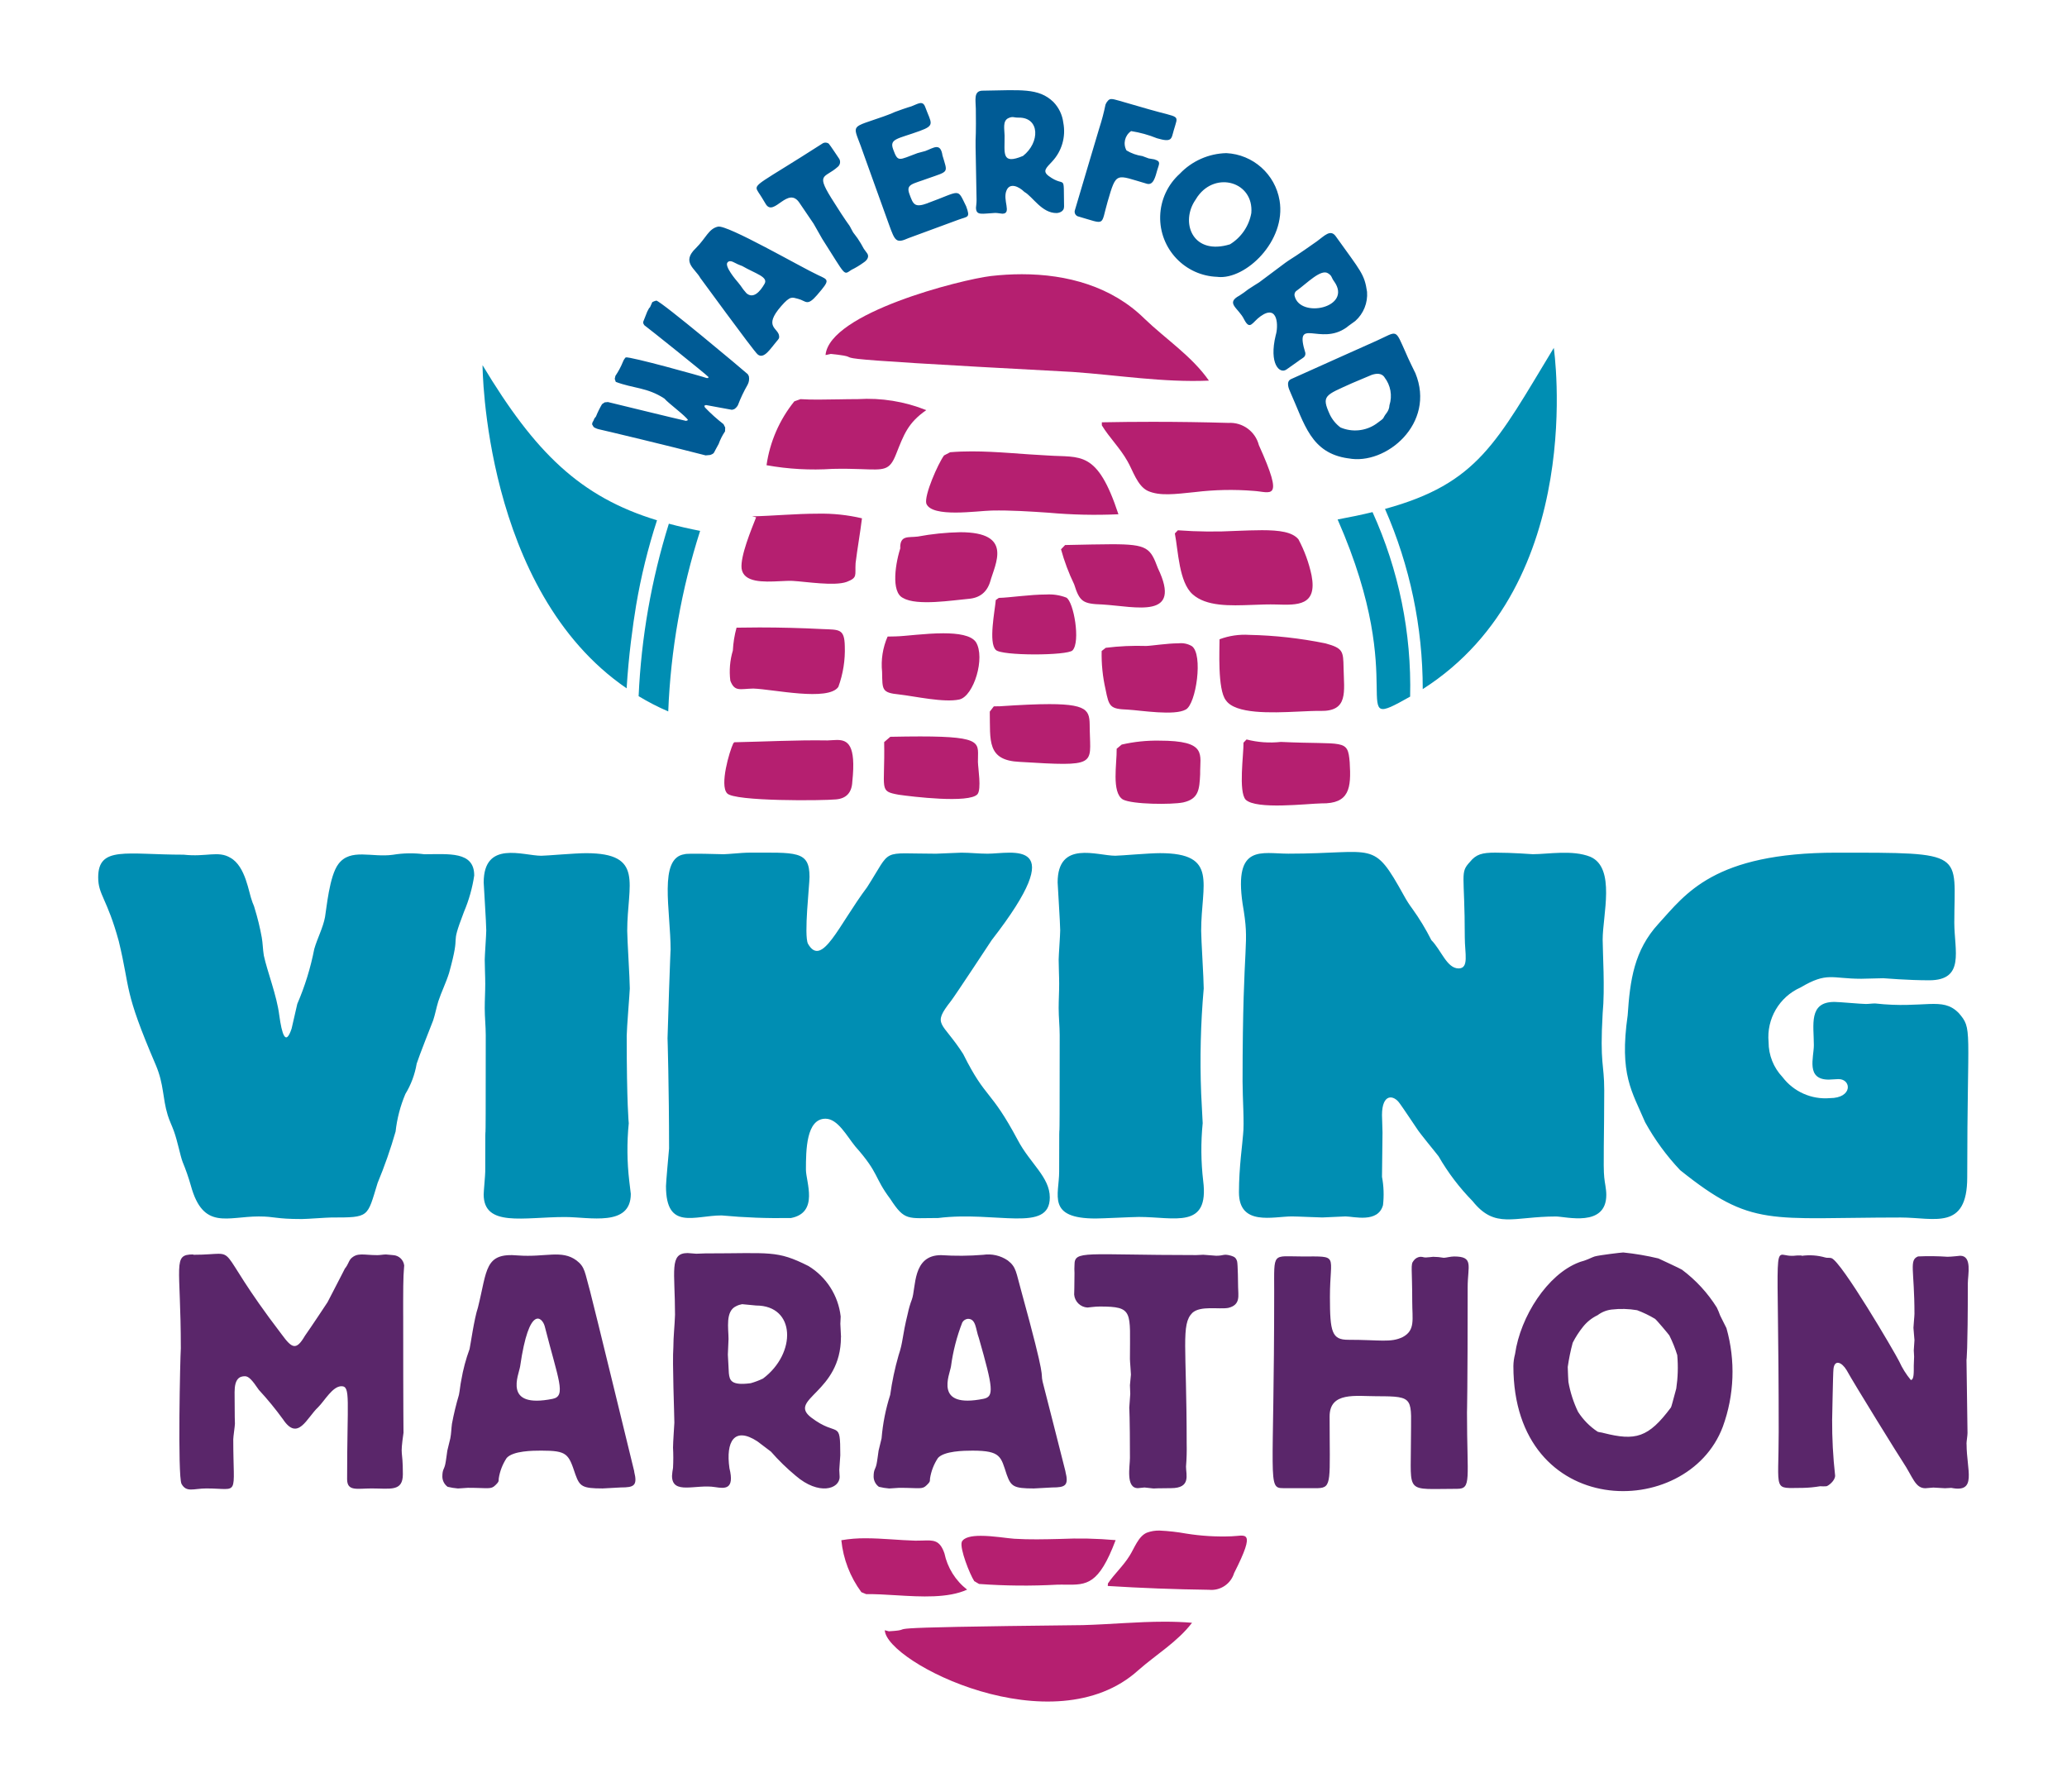 <svg xmlns="http://www.w3.org/2000/svg" xmlns:xlink="http://www.w3.org/1999/xlink" version="1.1" viewBox="0 0 600 520">
  <defs>
    <style>
      .wvm-1 {
        fill: none;
      }

      .wvm-2 {
        fill: #5a266a;
      }

      .wvm-3 {
        fill: #b51f70;
      }

      .wvm-4 {
        fill: #005b95;
      }

      .wvm-5 {
        fill: #008eb3;
      }

      .wvm-6 {
        clip-path: url(#clippath);
      }
    </style>
    <clipPath id="clippath">
      <path class="wvm-1" d="M314.355,471.648c-69.225.756-45.492,1.137-56.339,1.792l-1.186-.308c.458,9.405,48.99,33.883,73.61,11.592,5.106-4.507,11.374-8.226,15.575-13.756-2.673-.229-5.335-.315-7.997-.315-7.866,0-15.711.77-23.663.995M244.219,447c.545,5.459,2.554,10.67,5.814,15.083l1.411.579c2.649-.055,5.661.135,8.795.326,7.166.437,14.958.874,20.491-1.64-3.375-2.624-5.709-6.361-6.587-10.545-1.369-3.928-3.165-3.813-6.399-3.702-.627.024-1.31.042-2.059.035-4.642-.125-9.582-.693-14.376-.693-2.378-.027-4.753.164-7.096.569M279.169,447.558c-.596,1.896,2.319,9.318,3.637,11.329l1.387.815c7.545.552,15.118.621,22.672.208.915-.024,1.775-.021,2.586,0,5.987.041,9.498.083,14.39-12.924-5.389-.482-10.805-.598-16.21-.347-4.399.107-8.816.215-13.211-.055-1.917-.118-6.153-.853-9.706-.853-2.673,0-4.954.416-5.564,1.83M332.902,444.82c-2.479,1.04-3.668,4.604-5.009,6.691-1.869,3.016-4.43,5.273-6.289,8.053l-.042.721c9.613.603,19.486.978,29.376,1.109,3.281.338,6.34-1.697,7.297-4.853,6.625-13.069,3.103-10.747-.777-10.67-4.407.171-8.819-.097-13.173-.797-2.538-.458-5.103-.748-7.679-.867-1.259-.034-2.514.173-3.695.61M325.622,216.075l-1.48,1.234c.087,4.215-1.55,12.674,1.799,14.719,2.735,1.456,14.178,1.529,17.486.86,4.507-.995,4.746-3.706,4.95-8.23-.104-5.737,2.291-9.706-11.904-9.706-3.648-.062-7.291.32-10.847,1.137M239.945,214.886c-8.736-.135-17.756.347-26.79.534l-.295.302c-1.158,2.427-3.98,12.133-1.82,14.49,1.889,2.427,28.204,2.17,31.657,1.789q4.507-.392,4.715-5.2c1.123-10.705-1.335-12.047-4.461-12.047-.967,0-1.993.128-3.002.153M360.957,215.541c.066,3.307-1.518,14.179.631,16.546,3.075,2.954,17.787,1.154,21.999,1.075,8.14.135,8.667-4.396,8.199-11.918-.572-6.992-1.536-5.051-19.989-5.921-3.333.366-6.705.125-9.953-.711l-.887.929ZM258.428,213.839l-1.778,1.536c.274,13.943-1.657,14.213,4.222,15.274,3.626.527,20.522,2.6,22.88-.163,1.179-1.519.152-7.523.118-9.332-.104-5.377,2.156-7.422-16.761-7.422-2.506,0-5.377.038-8.667.104M289.989,204.972l-1.508.031-1.172,1.525c.166,8.427-.922,14.175,8.722,14.588,22.474,1.387,20.502.922,20.3-9.138-.107-5.148.693-7.626-11.693-7.626-3.633,0-8.396.215-14.65.638M332.704,187.472c-3.918-.126-7.841.052-11.731.534l-1.189.929c-.084,3.739.294,7.474,1.127,11.121,1.005,5.099,1.317,5.696,6.441,5.893,3.921.229,13.589,1.841,16.865-.031,2.978-1.567,5.099-16.061,1.733-18.408-1.164-.677-2.517-.959-3.855-.804-3.376,0-7.81.738-9.398.766M354.003,185.527c.038,2.409-.662,14.619,1.855,17.732,2.773,3.997,13.045,3.63,20.824,3.269,2.621-.118,4.964-.243,6.639-.201,8.136.135,6.822-5.546,6.684-12.48-.094-4.819-.111-5.72-5.255-7.124-7.29-1.488-14.699-2.315-22.138-2.468-2.927-.186-5.86.248-8.608,1.276M260.058,184.699c-.905.024-1.806.038-2.409.048-1.412,3.228-1.962,6.767-1.598,10.272.101,5.12-.184,6.022,4.943,6.528,4.531.513,12.996,2.447,17.496,1.46,4.202-.995,7.588-12.196,4.791-16.661-1.387-1.99-5.2-2.548-9.45-2.548-5.241,0-11.093.849-13.773.898M213.803,182.158c-.602,2.169-.962,4.397-1.075,6.645-.851,2.835-1.1,5.816-.731,8.753,1.269,3.293,2.773,2.357,6.67,2.278,5.727.187,21.756,3.782,24.686-.485,1.377-3.772,2.012-7.774,1.869-11.787-.094-5.117-1.598-4.787-6.417-4.988-6.153-.315-12.317-.475-18.373-.475-2.229,0-4.444.021-6.638.066M289.937,173.523l-.887.624c-.246,3.016-2.167,12.393,0,14.456,1.543,1.778,20.8,1.695,22.28.156,2.368-2.454.347-14.161-1.806-15.323-1.843-.71-3.817-1.016-5.789-.898-4.798,0-10.747.925-13.78.985M309.173,158.186l-1.186,1.234c.959,3.495,2.236,6.895,3.813,10.157,1.608,5.089,2.524,5.675,8.25,5.862,9.734.61,23.244,4.413,16.05-10.556-2.18-5.814-2.971-6.933-13.322-6.933-3.387,0-7.793.118-13.607.232M266.357,155.725c-2.701.347-5.131-.499-5.051,3.411l.267-.714c-1.619,4.586-3.099,13.52.624,15.153,3.955,2.33,14.459.614,18.973.222q4.815-.392,6.24-4.936c1.477-5.318,6.798-14.394-8.667-14.4-4.151.08-8.288.503-12.369,1.265M359.012,154.068c-5.699.312-11.412.257-17.104-.166l-.877.918c.998,5.103,1.182,14.13,5.162,17.663s10.674,3.324,17.399,3.068c2.33-.09,4.67-.18,6.895-.114,6.174.198,11.925.392,10.227-8.455-.77-3.651-2.054-7.175-3.813-10.466-1.789-2.139-5.547-2.642-10.584-2.642-2.215,0-4.666.097-7.301.194M218.271,149.849l1.213.277c-1.428,3.637-4.593,11.235-4.222,14.844.548,4.16,6.354,3.938,11.069,3.709,1.407-.069,2.718-.139,3.761-.09,3.921.222,12.078,1.567,15.666.295,3.286-1.265,2.371-1.858,2.6-5.47.52-4.226,1.338-8.764,1.851-12.989-4.192-.984-8.491-1.436-12.795-1.345-6.437,0-13.097.655-19.143.777M275.817,131.24l-1.792.943c-1.758,2.426-5.789,11.561-5.141,13.96,1.591,4.181,14.799,2.108,19.011,2.028,5.481-.111,10.979.26,16.453.627,6.75.61,13.534.762,20.304.454-6.171-18.765-11-16.39-20.512-17.059-7.308-.347-14.709-1.192-22.051-1.192-2.097,0-4.188.069-6.275.246M319.84,122.549v.898c2.177,3.574,5.252,6.524,7.436,10.4,1.567,2.68,2.853,7.169,5.893,8.618,3.467,1.553,7.876.95,13.724.347,5.636-.685,11.327-.801,16.986-.347,4.975.284,9.041,3.331,1.539-13.281-1.027-3.993-4.741-6.697-8.857-6.448-7.34-.213-14.642-.319-21.906-.319-4.95,0-9.896.048-14.837.146M243.106,115.904c-3.834.069-7.516.142-10.747-.062l-1.789.638c-4.307,5.34-7.094,11.742-8.067,18.533,6.297,1.133,12.71,1.491,19.094,1.068,3.432-.087,6.143,0,8.32.069,6.798.243,8.275.485,10.171-4.295,2.298-5.765,3.432-9.1,8.784-12.827-6.3-2.523-13.083-3.615-19.857-3.196-1.979,0-3.966.038-5.893.073M287.662,80.104c-8.833,1.068-46.91,10.722-48.03,22.942l1.501-.326c15.146,1.553-17.302.572,70.268,5.228,13.27.939,26.263,3.092,39.519,2.52-4.957-7.113-12.587-12.088-18.72-17.992-9.464-9.336-22.415-12.889-35.585-12.889-2.984.004-5.965.177-8.93.516h-.024Z"/>
    </clipPath>
  </defs>
  <!-- Generator: Adobe Illustrator 28.7.1, SVG Export Plug-In . SVG Version: 1.2.0 Build 142)  -->
  <g>
    <g id="Layer_1">
      <g id="Group_7">
        <g id="Group_4">
          <g id="Group_11">
            <path id="Path_2" class="wvm-5" d="M194.151,151.992c2.881.766,5.876,1.463,9.079,2.08-5.437,16.969-8.551,34.596-9.256,52.401-2.964-1.277-5.836-2.756-8.597-4.427.758-16.993,3.707-33.817,8.774-50.054M140.071,105.986s.208,65.318,41.825,93.782c.586-9.613,1.803-18.314,2.749-24.072,1.414-8.371,3.443-16.627,6.07-24.7-22.349-6.795-35.422-19.697-50.644-45.011M388.281,150.761c21.635,49.174,1.567,62.399,21.046,51.413.445-18.444-3.286-36.751-10.916-53.549-3.096.756-6.462,1.459-10.129,2.135M451.027,100.966c-16.64,27.442-21.954,39.336-48.994,46.733,7.231,16.487,10.961,34.295,10.955,52.297,48.092-30.673,38.039-99.031,38.039-99.031"/>
            <path id="Path_3" class="wvm-5" d="M137.662,254.035c-.536,3.647-1.538,7.209-2.981,10.601-4.416,11.537-.603,4.33-4.333,17.773-.894,2.836-2.239,5.526-3.12,8.212-.596,1.945-.898,3.734-1.494,5.526-.298.749-4.184,10.604-4.78,12.546-.524,3.12-1.638,6.11-3.283,8.812-1.47,3.476-2.426,7.148-2.839,10.899-1.455,5.074-3.2,10.06-5.224,14.934-3.078,10.008-2.267,10.008-13.444,10.008-1.193,0-7.165.447-8.511.447-7.897,0-7.706-.749-12.542-.749-9.162,0-16.137,4.063-19.711-8.958-.662-2.335-1.461-4.629-2.392-6.871-.731-1.948-1.432-5.911-2.538-8.961-.596-1.643-1.342-3.12-1.789-4.628-1.536-4.985-1.04-8.802-3.439-14.487-9.495-22.124-7.276-21.604-10.767-35.99-3.397-12.452-5.973-13.395-5.973-18.515,0-9.2,8.164-6.587,24.79-6.587,6.656.738,10.025-1.245,13.589.898,4.441,2.468,5.307,10.136,6.275,12.542.153.596.596,1.345.749,2.08.867,2.792,1.561,5.634,2.08,8.511.298,1.643.298,3.435.596,5.228.998,4.659,3.761,11.572,4.482,17.333.756,5.481,1.834,9.138,3.584,3.883,0-.149,1.647-7.02,1.647-7.169,2.211-5.124,3.864-10.472,4.93-15.95.898-3.12,2.538-6.122,3.12-9.259.437-2.427,1.251-11.942,3.883-15.385,3.508-4.68,9.707-1.817,15.832-2.687,3.013-.498,6.083-.549,9.11-.153,7.051,0,14.48-.929,14.48,6.126M182.513,326.016s-.596-5.616-.596-25.389c0-1.91.898-12.941.898-13.742,0-2.683-.749-14.331-.749-16.723,0-13.551,5.12-22.55-11.949-22.55-3.255,0-11.54.749-12.986.749-5.248,0-16.726-4.59-16.726,7.762,0,.752.745,11.786.745,13.891,0,1.345-.444,7.321-.444,8.514,0,2.236.149,4.631.149,7.02s-.149,4.628-.149,7.02c0,2.687.295,5.228.295,7.911,0,47.971-.149,13.541-.149,39.575,0,1.04-.451,5.678-.451,6.587,0,9.592,11.589,6.569,23.597,6.569,7.179,0,19.108,2.936,19.108-6.718,0-.149-.295-2.541-.447-3.734-.651-5.553-.701-11.159-.149-16.723M279.658,306.003c-6.209-9.752-9.263-8.278-3.584-15.53,1.352-1.768,11.786-17.621,11.786-17.621,23.303-30.01,5.834-25.088-1.196-25.088-2.538,0-5.079-.298-7.627-.298-1.196,0-6.275.298-7.318.298-16.487,0-12.608-1.83-20.009,9.707-8.32,11.093-13.121,23.521-17.174,16.428-1.231-2.461.447-17.007.447-19.413,0-7.713-3.855-7.02-18.071-7.02-1.196,0-5.824.451-6.864.451-.693,0-10.656-.347-11.35,0-7.627,1.089-4.032,16.241-4.032,27.924,0-2.409-.898,24.315-.898,25.539,0-.652.447,14.418.447,31.955-.149,1.643-.894,9.859-.894,10.902,0,12.969,8.261,8.511,16.13,8.511,6.7.625,13.43.875,20.158.749,8.167-1.577,4.333-10.521,4.333-14.036,0-5.706.104-14.785,5.675-14.785,3.591,0,6.202,5.061,8.667,8.063,7.02,7.914,5.352,8.833,10.154,15.232,4.229,6.507,5.054,5.526,13.891,5.526,16.81-2.104,32.402,4.427,32.402-5.973,0-5.893-5.706-9.859-9.256-16.577-8.07-15.132-9.193-11.665-15.832-24.939M349.115,326.016c0-.485-.447-8.15-.447-8.667-.398-10.163-.149-20.34.745-30.472,0-2.683-.745-14.331-.745-16.723,0-13.617,5.12-22.55-11.946-22.55-3.259,0-11.547.749-12.993.749-5.248,0-16.723-4.59-16.723,7.762,0,.752.745,11.786.745,13.891,0,1.345-.447,7.321-.447,8.514,0,2.236.149,4.631.149,7.02s-.149,4.628-.149,7.02c0,2.687.298,5.228.298,7.911,0,47.652-.153,12.601-.153,39.575,0,6.736-3.702,13.593,10.604,13.593,1.941,0,10.746-.454,12.542-.454,10.369,0,20.453,3.682,18.664-10.452-.655-5.552-.706-11.159-.153-16.723M465.666,316.302c0-7.685-1.3-7.28-.451-22.256.693-7.065,0-17.68,0-21.351,0-7.1,3.855-20.824-3.584-24.041-5.231-2.08-12.268-.745-16.726-.745,0,0-5.893-.451-10.902-.451-3.73,0-5.522.451-7.315,2.69-2.992,3.238-1.494,3.203-1.494,21.951,0,4.583,1.297,8.961-1.792,8.961-3.428,0-5.054-5.352-7.914-8.212-1.597-3.179-3.444-6.226-5.522-9.114-.885-1.185-1.684-2.432-2.392-3.73-9.18-16.539-8.101-12.248-33.598-12.248-7.772,0-15.801-2.905-13.288,14.484,2.253,13.173,0,8.244,0,51.67,0,4.798.548,12.133.146,15.385-.139,2.409-1.196,9.453-1.196,16.726,0,9.946,9.942,7.013,15.385,7.013,1.494,0,7.627.302,8.812.302,1.04,0,5.824-.302,6.718-.302,2.409,0,9.457,2.014,10.902-3.283.314-2.737.215-5.505-.295-8.212l.149-12.826c0-.898-.149-4.482-.149-5.082,0-6.313,3.401-6.018,5.224-3.283.347.406,4.78,7.02,4.78,7.02.898,1.494,5.526,7.02,6.42,8.216,2.722,4.729,6.034,9.094,9.856,12.989,6.566,8.205,11.762,4.479,24.193,4.479,2.905,0,14.636,3.255,14.636-6.271,0-1.792-.451-3.435-.596-5.079-.347-3.099,0-12.556,0-25.386M568.479,293.915c-4.746-4.753-9.835-1.092-24.19-2.69-.898,0-1.792.153-2.69.153-1.345,0-7.765-.596-9.11-.596-7.581,0-5.973,6.673-5.973,12.542,0,3.63-2.375,10.008,4.33,10.008.447,0,2.392-.153,2.839-.153,3.768,0,4.16,5.526-2.538,5.526-5.326.447-10.51-1.863-13.738-6.122-2.599-2.741-4.043-6.377-4.032-10.154-.634-6.718,3.093-13.091,9.259-15.832,7.81-4.611,8.954-2.538,17.624-2.538.894,0,5.526-.153,6.424-.153.198,0,7.134.596,13.288.596,10.511,0,7.315-8.635,7.315-16.723,0-20.54,3.903-20.314-34.198-20.314-35.706,0-43.818,12.046-51.653,20.609-7.086,7.727-8.282,16.342-8.961,26.582-2.461,17.246,1.227,22.044,5.075,31.064,2.786,5.039,6.197,9.705,10.154,13.887,20.938,16.778,25.74,13.742,64.067,13.742,9.679,0,19.267,3.9,19.267-11.651,0-44.14,1.647-42.899-2.541-47.784"/>
            <path id="Path_4" class="wvm-4" d="M217.38,109.186c.172.857.034,1.748-.388,2.513-1.087,1.886-2.02,3.857-2.791,5.893-.258.47-.628.869-1.078,1.161l-.655.184c-.381-.038-7.453-1.387-7.547-1.387l-.496.208.205.496c1.677,1.747,3.48,3.369,5.394,4.853l.482.967-.038,1.113c-.771,1.133-1.394,2.36-1.855,3.65-1.654,2.846-1.04,2.631-2.427,3.203l-1.359.125c-10.857-2.815-28.548-7.034-30.957-7.575-.547-.121-1.069-.34-1.539-.645-.171-.253-.324-.517-.458-.79l.087-.517c.239-.372.434-.769.582-1.186l.451-.565c.497-1.237,1.086-2.435,1.761-3.584l.77-.527.946-.094c1.213.284,19.573,4.794,22.686,5.47l.565-.229c-.728-1.262-5.671-4.853-6.847-6.24-4.971-3.283-9.055-2.929-14.13-4.853l-.295-.884.194-.86c.874-1.289,1.61-2.667,2.194-4.111.179-.463.446-.887.787-1.248,1.179-.347,22.384,5.547,23.497,5.987h.454l.09-.295c-.738-.825-17.607-14.317-18.647-15.049l-.298-.541v-.454l1.158-2.926c1.172-2.406.153.312,1.477-2.773.371-.195.764-.343,1.172-.44,1.789.517,25.15,20.106,26.537,21.358l.315.589ZM237.254,85.55c-3.033,3.491-3.172,1.799-5.581,1.182-1.758-.444-2.239-.953-4.905,2.101-5.352,6.132-.766,6.313-.607,8.722.042.565.045.641-.818,1.629-1.667,1.931-3.609,5.242-5.439,3.65-1.283-1.113-17.479-23.386-16.581-22.096-1.536-2.829-5.623-4.628-1.328-8.722,2.964-2.94,3.682-5.616,6.406-6.24s24.103,11.769,29.095,14.081c3.051,1.411,3.522,1.331-.246,5.682M215.477,77.22c-.347-.153-.662-.239-.995-.392-1.196-.44-2.489-1.622-3.307-.662-.936,1.078,2.385,5.03,3.12,5.866.197.288.414.563.648.822.514.795,1.094,1.545,1.733,2.243,1.983,1.733,3.952-.444,5.255-2.735,1.137-2.011-2.583-2.912-6.458-5.141M214.271,82.004l.021.024c.177.201.208.229-.021-.024M250.771,72.239c-.55-1.048-1.157-2.064-1.82-3.044-.187-.298-1.13-1.498-1.297-1.733-.433-.693-.738-1.449-1.147-2.08.104.156-1.328-1.733-4.254-6.406-5.807-8.996-3.033-7.003.96-10.577.654-.556.832-1.493.426-2.25.198.309-2.794-4.229-3.078-4.462-.59-.411-1.378-.393-1.948.045-18.186,11.689-19.971,11.679-18.661,13.738.196.354.414.695.652,1.023l.517.811c.191.298,1.182,1.948,1.206,1.99,2.375,3.723,6.472-5.616,9.842-.267l4,5.893,2.503,4.403c7.086,11.059,6.07,10.552,8.483,8.992,1.213-.592,2.373-1.288,3.467-2.08,1.238-.787,1.681-1.789,1.137-2.642-.139-.215-.846-1.141-.981-1.355M269.262,58.979c-3.813,1.387-4.184.347-5.29-2.7-1.04-2.874.905-2.829,5.363-4.489,6.24-2.194,5.762-1.508,4.25-6.659-.589-3.886-2.59-2.184-4.999-1.3-.347.118-1.966.503-2.253.607-5.522,2.028-5.661,2.773-7.086-1.134-1.123-3.092,1.352-2.964,7.758-5.304,4.566-1.657,3.283-2.264,1.567-6.933-.742-2.056-2.153-.884-4.052-.191,0,0-1.203.312-4.739,1.615,0,0-1.255.589-3.293,1.307-9.564,3.38-9.013,2.129-6.587,8.691-.555-1.498,7.668,21.351,8.212,22.845,1.678,4.628,2.018,5.384,5.574,3.786l14.525-5.349c2.732-1.016,3.491-.461,2.246-3.886-2.707-5.474-1.355-4.507-11.208-.922M308.854,60.026c.024,1.574-1.844,1.803-2.097,1.806-4.347.073-6.992-4.791-9.401-6.129-1.657-1.629-4.195-2.735-5.169-.478-1.262,2.86,1.602,6.756-1.213,6.798-.347,0-1.387-.232-2.08-.225-3.855.18-5.547.881-5.588-1.532,0-.218.184-1.314.17-2.229-.024-1.352-.305-16.681-.284-15.322,0-.607-.021-1.362,0-2.025,0,0,.163-2.427.069-9.107-.014-2.385-.749-5.224,1.92-5.266,11.111-.153,16.283-.881,20.599,3.279,1.589,1.641,2.599,3.757,2.874,6.025.789,4.066-.426,8.264-3.266,11.28-1.629,1.775-2.895,2.732-.998,4.16,5.034,3.723,4.319-1.387,4.486,8.982M295.726,34.137c-1.508.035-1.66-.461-3.03.153-1.706.804-1.12,3.189-1.089,5.023.069,5.117-1.04,8.618,5.352,5.938,4.957-3.9,4.905-11.18-1.234-11.114M335.186,46.27c-.291-.083-1.515-.222-1.754-.295-.295-.083-1.567-.603-1.81-.673-1.639-.23-3.215-.79-4.631-1.647-1.066-1.937-.483-4.366,1.345-5.609,2.572.404,5.089,1.102,7.502,2.08,4.413,1.297,4.16.17,4.853-2.236,1.387-4.905,2.139-3.467-7.179-6.164l-8.601-2.482c-2.139-.614-2.69-.718-3.318,0-.304.321-.54.701-.693,1.116-.466,2.282-1.06,4.537-1.778,6.753.101-.347-6.271,21.015-7.096,23.854-.266.745.122,1.564.867,1.83.072.026.146.046.222.06,8.039,2.312,6.33,2.815,8.4-4.33,2.586-8.927,2.357-7.8,11.381-5.2,1.917.548,2.465-1.983,3.047-4.025.482-1.678,1.147-2.454-.773-3.009M353.462,80.35c-9.474-.256-16.946-8.143-16.691-17.616.127-4.708,2.184-9.157,5.688-12.304,3.532-3.713,8.396-5.869,13.52-5.99,7.749.381,14.183,6.113,15.454,13.766,1.955,11.724-9.835,23.004-17.95,22.162M347.676,56.972c-.118.166-1.04,1.619-1.068,1.661-3.834,6.486-.139,15.51,10.428,12.275,3.263-2.001,5.516-5.301,6.191-9.069.756-9.013-10.233-12.254-15.551-4.853M373.433,107.231c-1.966,1.407-5.151-1.595-3.12-9.949.777-2.409.77-9.197-4.413-5.488-2.427,1.709-3.016,4.254-4.76.915-1.619-3.349-5.547-4.68-1.349-6.933.87-.551,1.709-1.149,2.513-1.792.579-.416,3.103-1.973,3.203-2.045l7.581-5.664c.496-.347,1.113-.79,1.678-1.134,0,0,1.803-1.071,7.529-5.127,2.097-1.518,3.896-3.598,5.429-1.456,7.325,10.24,8.341,10.972,9.096,16.13.247,3.199-1.014,6.33-3.408,8.465-2.08,1.453-2.52,1.865-2.52,1.865-7.748,5.547-15.322-3.467-11.974,7.432.097,1.196-.783,1.435-1.733,2.108,0,0,.326-.17-3.747,2.673M387.272,81.685c-.898-1.203-.541-1.622-1.848-2.409-2.08-1.203-6.028,2.926-8.961,5.034-.547.326-.816.973-.662,1.591,1.588,6.642,16.865,3.363,11.474-4.219M391.401,133.033c-10.951-1.505-12.729-10.053-16.903-19.337-.347-.787-1.331-2.947.277-3.678,5.63-2.551,23.206-10.4,24.748-11.093,6.368-2.863,5.29-3.768,8.667,3.737.267.77,2.711,5.758,2.659,5.626,6.011,14.657-8.587,26.852-19.462,24.731M401.905,109.501c-.887-1.279-2.402-1.168-3.813-.669l-5.547,2.34c-7.939,3.598-9.041,3.578-6.535,9.121.713,1.483,1.773,2.773,3.089,3.761,3.384,1.452,7.274,1.075,10.317-.998,3.12-2.246,1.501-1.179,3.12-3.252.476-.633.751-1.396.787-2.187.889-2.778.347-5.817-1.449-8.115"/>
            <path id="Path_5" class="wvm-2" d="M117.33,367.241c0,.194-.198,2.506-.198,2.985-.142,2.579-.094,12.65-.094,11.755,0,29.227.094,33.973.094,33.813-1.075,7.516-.191,4.385-.191,12.043,0,5.134-3.588,4.143-9.055,4.143-4.226,0-7.127.936-7.127-2.697,0-23.15,1.068-26.97-1.64-26.97-2.576,0-4.874,4.195-6.746,6.067-3.349,3.12-5.869,10.053-10.209,3.56-2.172-2.995-4.521-5.858-7.034-8.573-2.021-2.985-2.985-3.952-4.046-3.952-1.55,0-2.988.718-2.988,4.628,0,7.1.097,9.152.097,9.152,0,.676-.482,3.758-.482,4.527,0,17.056,1.997,14.258-7.8,14.258-3.723,0-5.793,1.286-7.228-1.345-1.147-2.52-.378-36.895-.194-39.304,0-24.512-2.489-27.261,3.564-27.261l.101.094c14.778,0,4.399-4.621,25.625,23.119,2.978,4.063,4.191,4.763,6.743.385,1.664-2.337,6.514-9.658,6.548-9.727.094-.184,5.2-10.019,5.009-9.727,1.061-1.317.946-1.844,1.733-2.888,1.921-1.921,3.688-1.057,7.706-1.057.867,0,1.733-.194,2.506-.194.388,0,1.834.194,2.122.194,1.641.095,2.979,1.35,3.179,2.981M184.08,427.071c1.04,4.139-.069,4.621-3.851,4.621-.77,0-4.434.288-5.304.288-5.876,0-6.642-.575-7.897-4.042-2.007-6.008-2.34-6.933-9.921-6.933-2.458,0-8.15.049-10.022,2.122-1.197,1.798-1.987,3.837-2.312,5.973,0,.96-.094,1.057-.96,1.924-1.328,1.328-1.952.773-7.997.773-.385,0-2.409.191-2.891.191-1.006-.083-2.004-.243-2.985-.478-.931-.675-1.498-1.742-1.536-2.891,0-2.284.52-2.042.863-3.758.094-.274.541-3.567.579-3.855.094-.579.773-2.988.867-3.564.288-1.442.288-2.888.478-4.24.529-2.826,1.205-5.623,2.025-8.379.291-1.446.385-2.888.676-4.236.522-3.087,1.329-6.119,2.409-9.058.246-.995,1.331-8.812,2.427-12.04,2.746-10.982,1.869-16.016,11.655-15.125,7.939.586,12.667-1.733,16.955,1.442,2.544,1.948,2.382,3.467,3.948,8.961.853,3.103,12.826,52.311,12.826,52.311M158.112,384.886c-.662-2.451-4.507-6.535-7.127,11.651-.347,2.427-5.144,12.358,9.44,9.44,4.018-.804,1.64-5.564-2.312-21.094M244.104,388.061c0,16.175-15.572,17.943-8.667,23.31,7.855,5.987,8.479.229,8.479,10.982,0,.579-.291,3.56-.291,4.236,0,.288.101,1.733.101,2.025,0,3.571-6.042,5.446-12.716-.288-2.594-2.148-5.011-4.502-7.228-7.037l-3.948-2.985c-6.663-4.351-9.204.024-8.095,7.803,1.57,6.354-1.432,5.893-4.143,5.488-5.578-.926-12.525,2.35-12.525-3.269.049-.776.147-1.548.291-2.312.107-1.963.107-3.93,0-5.893,0-1.48.388-6.885.388-7.228,0-2.409-.621-17.6-.291-21.864,0-3.182.385-6.264.482-9.443,0-12.719-1.733-17.919,3.664-17.919.385,0,2.118.194,2.506.194s2.215-.094,2.6-.094c19.014,0,20.713-.991,29.958,3.657,5.216,3.171,8.672,8.577,9.36,14.643,0,.291-.097,1.834-.097,2.122,0,.579.194,3.272.194,3.855M219.464,378.888c-.191,0-3.948-.385-4.042-.385-.604.101-1.189.296-1.733.579-3.2,1.456-2.215,6.479-2.215,9.537,0,.693-.194,3.851-.194,4.524,0,.773.288,4.527.288,5.398.229,2.035.6,3.657,6.358,2.895,1.224-.348,2.417-.8,3.564-1.352,9.752-7.311,9.512-21.195-2.025-21.195M309.266,427.074c1.04,4.101-.024,4.621-3.855,4.621-.77,0-4.43.288-5.297.288-5.893,0-6.649-.575-7.897-4.042-1.713-5.131-1.598-6.933-9.921-6.933-2.631,0-8.212.114-10.022,2.122-1.199,1.798-1.989,3.837-2.316,5.973,0,.96-.094,1.057-.96,1.924-1.328,1.328-1.952.773-7.994.773-.388,0-2.427.191-2.895.191-1.005-.083-2.001-.243-2.981-.478-.933-.673-1.501-1.741-1.539-2.891,0-2.295.52-2.038.863-3.758.094-.274.541-3.567.579-3.855.097-.579.773-2.988.867-3.564.352-4.288,1.191-8.521,2.503-12.618.535-3.873,1.346-7.703,2.427-11.461,1.387-4.129.967-5.242,2.697-12.237.279-1.346.665-2.667,1.154-3.952,1.279-3.397.055-12.906,8.479-12.906,4.075.269,8.164.237,12.234-.097,2.498-.372,5.045.213,7.131,1.636,2.544,1.948,2.382,3.467,3.948,8.961,7.505,27.268,5.463,23.025,6.167,26.201.142.43,6.645,26.107,6.645,26.107M284.144,388.338c-.964-2.562-.78-5.585-3.175-5.585-.688.058-1.303.454-1.64,1.057-1.595,4.093-2.695,8.362-3.276,12.716-.347,2.427-5.144,12.358,9.44,9.44,3.12-.624,2.801-3.12-1.349-17.628M359.109,366.086c-.385-1.255-.96-1.349-1.733-1.64-2.281-.648-2.031,0-4.333,0-.579,0-3.179-.288-3.758-.288-.288,0-1.733.094-2.025.094-32.586,0-35.359-1.487-35.359,2.891-.048.77-.048,1.542,0,2.312,0,3.22-.097,6.264-.097,6.264.169,2.038,1.813,3.64,3.855,3.758.347,0,2.045-.295,3.567-.295,9.904,0,8.767,1.387,8.767,15.222,0,.773.288,3.855.288,4.527,0,.485-.288,2.6-.288,3.085,0,.863.097,1.64.097,2.503,0,.673-.291,3.467-.291,4.049,0,0,.194,2.714.194,14.56,0,2.427-1.279,8.767,2.312,8.767.291,0,1.64-.194,1.924-.194.388,0,2.219.291,2.6.291,0,0,1.442-.097,5.106-.097,5.827,0,4.337-3.855,4.337-6.264.182-2.241.246-4.491.191-6.739,0-28.222-1.699-34.521,1.64-37.862,2.326-2.156,7.651-.981,10.4-1.442,3.727-.874,2.891-3.65,2.891-6.067,0-.624-.073-6.777-.291-7.419M422.073,364.658c-.995,0-2.357.385-2.981.385-1.018-.184-2.05-.282-3.085-.291-.055,0-1.65.194-2.122.194-.856,0-.655-.194-1.636-.194-.781.083-1.485.505-1.927,1.154-.929,1.089-.385,2.177-.385,11.852,0,5.2.946,8.32-2.791,10.306-3.515,1.667-6.465.773-15.801.773-4.708,0-5.3-2.194-5.3-12.428,0-12.501,2.86-11.755-8.091-11.755-8.753,0-8.091-1.48-8.091,10.213,0,55.251-2.059,57.029,2.6,57.029h10.116c4.16-.135,3.373-2.104,3.373-20.8,0-7.252,7.578-5.876,13.776-5.876,11.228,0,9.831.503,9.831,13.007,0,15.634-1.799,13.866,13.385,13.866,4.295,0,2.888-2.676,2.888-22.159,0,0,.194-6.611.194-36.316,0-6.281,1.9-8.961-3.952-8.961M501.147,385.458c2.667,9.412,2.297,19.424-1.057,28.613-10.31,27.473-60.791,27.099-60.791-17.628.019-1.171.18-2.335.482-3.467,1.567-10.951,9.433-23.115,18.498-26.592.676-.291,1.349-.385,2.025-.673.863-.291,1.733-.773,2.6-1.061,1.349-.385,7.8-1.154,8.285-1.154,3.438.347,6.849.926,10.209,1.733.388.191,6.455,2.981,6.84,3.269,4.022,3.003,7.452,6.727,10.116,10.982.362.753.683,1.525.964,2.312.579,1.251,1.251,2.427,1.83,3.661M486.889,393.358c-.609-1.989-1.384-3.923-2.316-5.782-.177-.295-3.682-4.475-4.16-4.819-1.654-.992-3.394-1.83-5.2-2.506-2.451-.416-4.949-.479-7.419-.187-1.469.177-2.865.74-4.046,1.633-1.652.787-3.102,1.941-4.24,3.373-1.152,1.433-2.154,2.982-2.988,4.621-.624,2.314-1.106,4.664-1.442,7.037,0,1.231.194,4.215.194,4.333.531,3.003,1.47,5.918,2.791,8.667,1.47,2.303,3.407,4.272,5.685,5.779.482.194,1.154.194,1.733.385,9.263,2.33,12.996,1.387,19.555-7.419.194-.388.385-1.251,1.543-5.491.474-3.188.572-6.42.291-9.63M570.826,419.073c0-.749.295-2.427.295-3.179l-.295-21.195s.385-2.014.385-22.252c0-2.427,1.321-7.997-2.215-7.997,0,0-2.635.295-3.661.295-2.853-.199-5.716-.232-8.573-.101-2.676,1.071-1.04,3.813-1.04,16.667,0,.673-.295,3.467-.295,4.046s.295,3.078.295,3.567-.198,2.503-.198,2.981c0,.582.097,1.158.097,1.834,0,.385-.097,2.215-.097,2.6,0,1.827.097,4.16-.867,4.16-1.359-1.641-2.492-3.456-3.37-5.398-1.446-2.888-16.771-28.998-19.652-29.958-.579-.194-1.251,0-1.83-.194-2.19-.625-4.486-.79-6.743-.485l-.194-.094c-.772-.035-1.546-.004-2.312.094h-.579c-5.606,0-3.664-7.571-3.664,51.06,0,17.929-1.82,16.293,7.037,16.293,1.678-.036,3.351-.195,5.006-.475.609.047,1.221.047,1.83,0,.482-.097,2.506-1.543,2.506-3.085-.606-5.409-.896-10.85-.867-16.293,0,1.071.236-13.561.388-14.643.298-2.846,2.399-2.056,3.851.388,2.018,3.727,15.787,25.927,16.293,26.585,2.922,4.392,3.55,7.627,6.545,7.627.388,0,1.931-.194,2.316-.194.482,0,2.888.194,3.37.194.291,0,1.543-.101,1.834-.101,7.568,1.515,4.43-5.082,4.43-12.712"/>
          </g>
        </g>
        <g id="Group_6">
          <g class="wvm-6">
            <g id="Group_5">
              <rect id="Rectangle_668" class="wvm-3" x="100.128" y="66.799" width="400.855" height="453.003" transform="translate(-115.319 234.927) rotate(-36.31)"/>
            </g>
          </g>
        </g>
      </g>
    </g>
  </g>
</svg>
